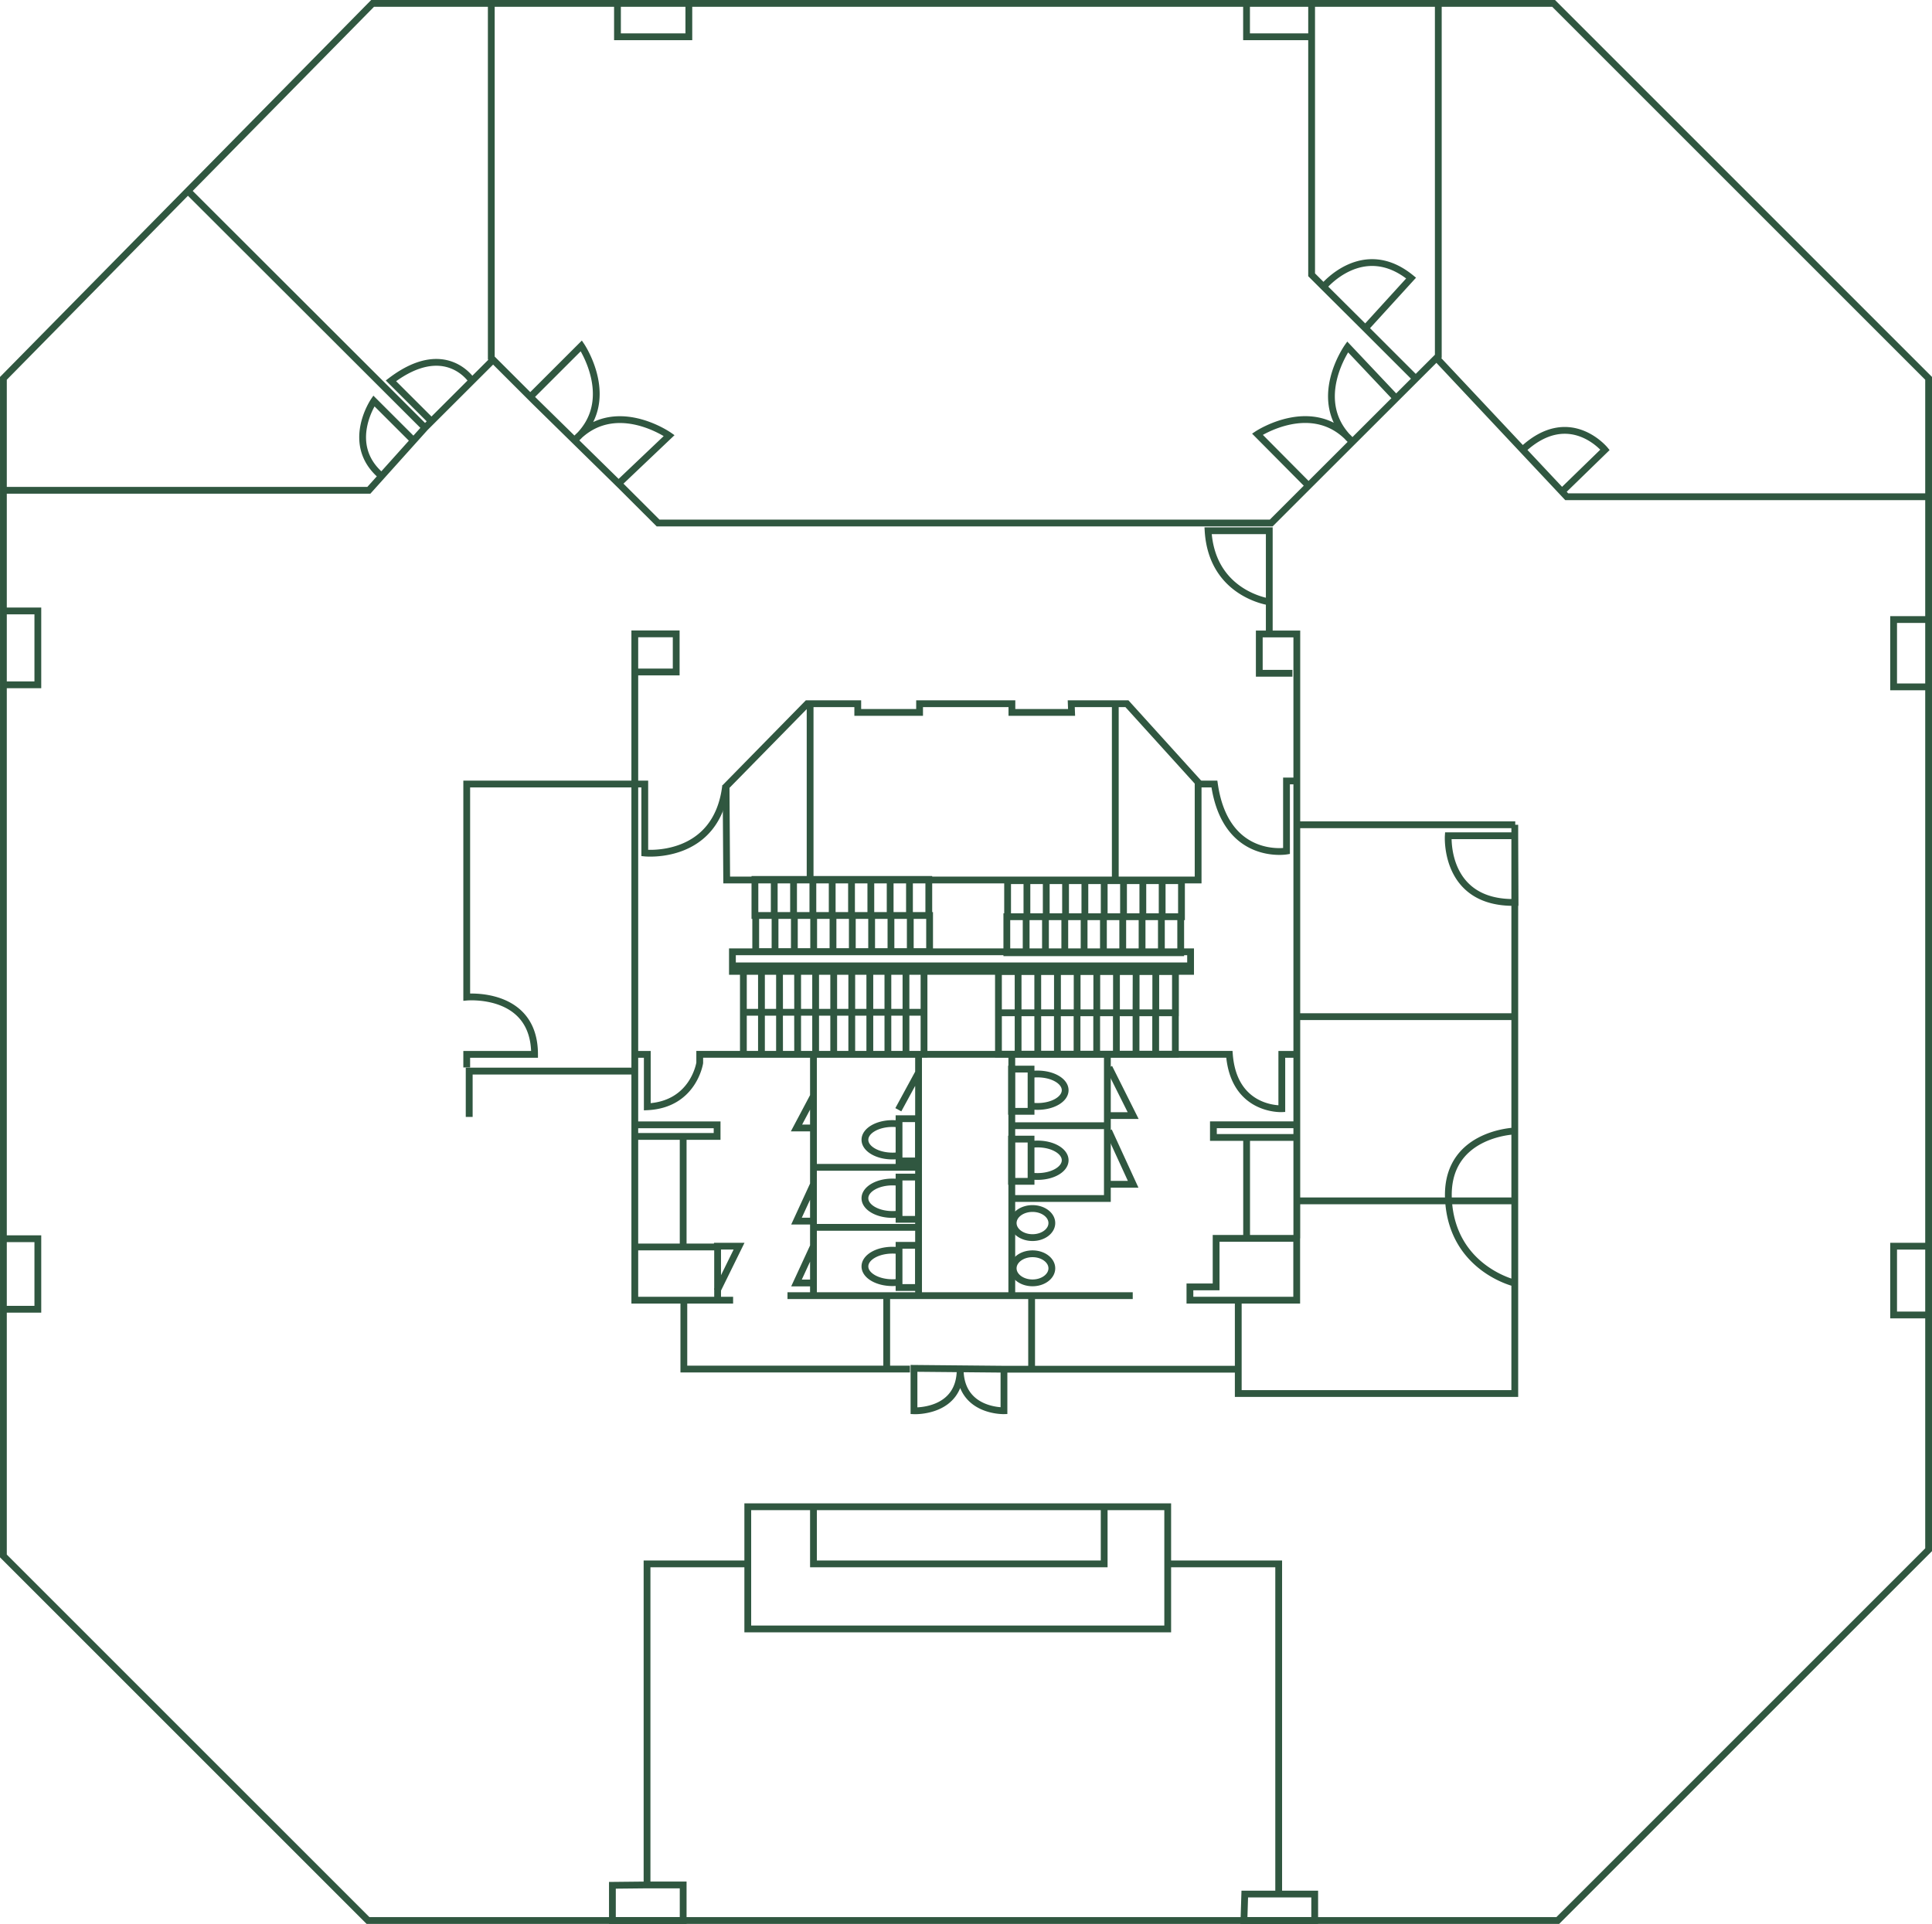 <svg viewBox="0 0 700 697.16" xmlns="http://www.w3.org/2000/svg" xmlns:xlink="http://www.w3.org/1999/xlink"><clipPath id="a"><path d="m0 0h700v697.16h-700z"/></clipPath><g clip-path="url(#a)"><path d="m230 243.5h15v-13.8h-15v241.45h35.62m27.9-152.24v-63.91m110.57 63.89v-63.89m65.77 193.73v-219h-13.6v14.24h12m-101.63 190.33h34.59v-26.37m0-25.49v25.49h-34.59m64.5 63.22v-4.82h9.49v-17.58h29.2v22.4zm-109.86-1.65v26.6m-73.5-25v25h81.92m-99.69-44.23h30v19.28m72.81-1.65v-80.85l-7.33 13.49 7.33-13.49v-6.21m33.78 0v87.06m-81.27 0h125.09m-144.83-119.5h165.55m-43-95h20.17l25.8 28.49v35.4h-170.81l-.22-33.89 29.42-30h18.29v3.17h22.4v-3.17h33.45v3.17h21.62zm-386.9-117.9v426.74l132.1 132.09h431.08l134.36-134.35v-424.48l-135.87-135.87h-427.9zm419.56 195.09h7v13.06h-7zm-7 0h7v13.06h-7zm-7 0h7v13.06h-7zm-7 0h7v13.06h-7zm-7 0h7v13.06h-7zm-7 0h7v13.06h-7zm-7 0h7v13.06h-7zm-7 0h7v13.06h-7zm-7 0h7v13.06h-7zm56.28-13.06h7v13.06h-7zm-7 0h7v13.06h-7zm-7 0h7v13.06h-7zm-7 0h7v13.06h-7zm-7 0h7v13.06h-7zm-7 0h7v13.06h-7zm-7 0h7v13.06h-7zm-7 0h7v13.06h-7zm-7 0h7v13.06h-7zm53.65 47.87h7.13v15h-7.13zm-7.12 0h7.12v15h-7.12zm-7.12 0h7.12v15h-7.12zm-7.13 0h7.13v15h-7.13zm-7.12 0h7.12v15h-7.12zm-7.12 0h7.12v15h-7.12zm-7.11 0h7.13v15h-7.13zm-7.12 0h7.12v15h-7.12zm-7.12 0h7.12v15h-7.12zm57-15h7.13v15h-7.13zm-7.12 0h7.12v15h-7.16zm-7.12 0h7.12v15h-7.12zm-7.13 0h7.13v15h-7.13zm-7.12 0h7.12v15h-7.12zm-7.12 0h7.12v15h-7.12zm-7.15 0h7.13v15h-7.13zm-7.12 0h7.12v15h-7.12zm-7.12 0h7.12v15h-7.12z" fill="none" stroke="#305740" stroke-miterlimit="10" stroke-width="2.46"/></g><path d="m229.28 388.13h-59.28v16.61" fill="none" stroke="#305740" stroke-miterlimit="10" stroke-width="2.49"/><g clip-path="url(#a)"><path d="m381.1 459.6c0 2.91-3.15 5.27-7 5.27s-7-2.36-7-5.27 3.15-5.27 7-5.27 7 2.36 7 5.27zm0-16.4c0 2.92-3.15 5.27-7 5.27s-7-2.35-7-5.27 3.15-5.27 7-5.27 7 2.36 7 5.27zm-7.47-53.87a17.2 17.2 0 0 1 2.3-.15c5.53 0 10 2.63 10 5.88s-4.48 5.88-10 5.88a17.2 17.2 0 0 1 -2.3-.15m-.06 1.92h-7.07v-15.3h7.07zm.06 12a17.18 17.18 0 0 1 2.3-.16c5.53 0 10 2.64 10 5.89s-4.48 5.88-10 5.88a15.67 15.67 0 0 1 -2.3-.16m-.06 1.92h-7.07v-15.31h7.07zm-47.89 25.11a17.06 17.06 0 0 0 -2.3-.16c-5.53 0-10 2.63-10 5.89s4.48 5.88 10 5.88a17.06 17.06 0 0 0 2.3-.16m.06 1.92h7.07v-15.3h-7.07zm-.06-38.08a17.06 17.06 0 0 0 -2.3-.16c-5.53 0-10 2.64-10 5.89s4.48 5.88 10 5.88a17.06 17.06 0 0 0 2.3-.16m.06 1.92h7.07v-15.31h-7.07zm-.06-34.55a17.06 17.06 0 0 0 -2.3-.16c-5.53 0-10 2.64-10 5.89s4.48 5.88 10 5.88a15.57 15.57 0 0 0 2.3-.16m.06 1.93h7.07v-15.3h-7.07zm-96.07-8.88h30.15v-4.2h-30.15m222 40.88v-36.3m18.47-4.6h-30.5v4.6h30.5m-141.89-45.36h6.54v15.25h-6.54zm-6.55 0h6.55v15.25h-6.55zm-6.54 0h6.54v15.25h-6.54zm-6.55 0h6.54v15.25h-6.54zm-6.54 0h6.54v15.25h-6.54zm-6.55 0h6.55v15.25h-6.55zm-6.54 0h6.54v15.25h-6.52zm-6.55 0h6.57v15.25h-6.55zm-6.54 0h6.54v15.25h-6.54zm-6.55 0h6.55v15.25h-6.55zm58.91-15.26h6.54v15.26h-6.54zm-6.55 0h6.55v15.26h-6.55zm-6.54 0h6.54v15.26h-6.54zm-6.55 0h6.54v15.26h-6.54zm-6.54 0h6.54v15.26h-6.54zm-6.55 0h6.55v15.26h-6.55zm-6.54 0h6.54v15.26h-6.52zm-6.55 0h6.57v15.26h-6.55zm-6.54 0h6.54v15.26h-6.54zm-6.55 0h6.55v15.26h-6.55zm60.47-19.81h7v13.08h-7zm-7 0h7v13.08h-7zm-7 0h7v13.08h-7zm-7 0h7v13.08h-7zm-7 0h7v13.08h-7zm-7 0h7v13.08h-7zm-7 0h7v13.08h-7zm-7 0h7v13.08h-7zm-7 0h7v13.08h-7zm55.71-13.07h7v13.07h-7zm-7 0h7v13.07h-7zm-7 0h7v13.07h-7zm-7 0h7v13.07h-7zm-7 0h7v13.07h-7zm-7 0h7v13.07h-7zm-7 0h7v13.07h-7zm-7 0h7v13.07h-7zm-7 0h7v13.07h-7zm-8.15 33.32h166v-7.1h-166zm-264.97 122.43h13.31v-25.55h-13.31m0-227.5h13.31v26.77h-13.31m249.18-247.75v12.93h-25.86v-12.93m475.88 248.51h-13.51v-24.4h13.51m0 252h-13.51v-24.93h13.51m-366.79-28.58h-38.08m38.08 21.76h-38.08m0-62.7v87.16m195-309.39c-15.58-14.3-1.46-34.12-1.46-34.12l17.35 18.38m-15.93 15.78c-13.83-16-34.11-2.53-34.11-2.53l18.45 18.59m5.51-72s14.28-17.44 31.73-3.17l-16.62 18.24m71.26 59.18 15.61-15.18s-12.92-15.85-29.86 0m-91.78 55.1s-20.79-2.8-22.17-25.78h22.17v36.84m-251.59-69.71c14.26-15.63 34.16-1.61 34.16-1.61l-18.33 17.41m-15.87-15.84c16-13.89 2.38-34.08 2.38-34.08l-18.52 18.51m-21.11-5.84s-9.52-15.06-29.36 0l14.68 14.66m-6.47 7-14.39-14.37s-10.83 15.8 2.84 27.26m-137.9 5.12h133.24l20.36-22.67m-86.64-86.53 86.64 86.53 24.65-24.61m-.65-129.99v129.32l15.72 15.7 31.22 30.63 13.49 13.47h222.16l13.14-13.13 46.73-46.67 47.18 50.28h132m-248-179.6v12.93h23.58m0-12.93v99.18l4.36 4.36 15.07 15 18.27 18.26m8.2-136.8v129.32m27.71 173.13h-24.1s-1.65 24.58 24.2 24.17zm0 107s-25.62.8-24 25.36 24 29.76 24 29.76m-148.77 81.03v20.7h-105.33v-20.7m128.35 22.1v-22.1h-152.15v44.28h152.15zm40.21 118.25h-12.29l-.3 9.58h25.64v-9.58h-13.05v-119.65h-40.21m-188.65 116.35-12.55.13v12.75h25.64v-12.88h-13.09v-116.35h36.5m102.84-97.47v26.63m95.23-212.86h-2.88v25.4s-22.12 3.75-26.12-24.29h-5.68m-32.49 102.71 8.73 17.44h-8.88m0 5.54 8.88 19.35h-8.88m-141.86 38.61 7.95-16.18h-9.09m36.05 13.34h-6.15l6.15-13.34m0-9.08h-6.15l6.15-13.35m0-32-6.15 11.6h6.15m254.1 26.44v69.78h-100.19v-34.09m21.47-35.72h78.72v-66.75m0-69.54v69.54h-78.72m78.89-69.54h-78.89m-122.23 197.13c0 15.69 15.87 15.21 15.87 15.21v-15.04m84.89 0h-84.1l-33.39-.31v15.37s16.73.79 16.73-15.06m-100.36-84.39v39.8m-17.85-69.51h4.85v19c16.75-.8 19-15.91 19-15.91v-3.11h191.9c1.59 20.6 19 19.72 19 19.72v-19.7h5.68m-301 4.75v-4.75h24.58c0-23-24.58-20.75-24.58-20.75v-77.21h64.51v25s26.15 2.76 29.32-24.49l-.13-.13" fill="none" stroke="#305740" stroke-miterlimit="10" stroke-width="2.46"/></g></svg>